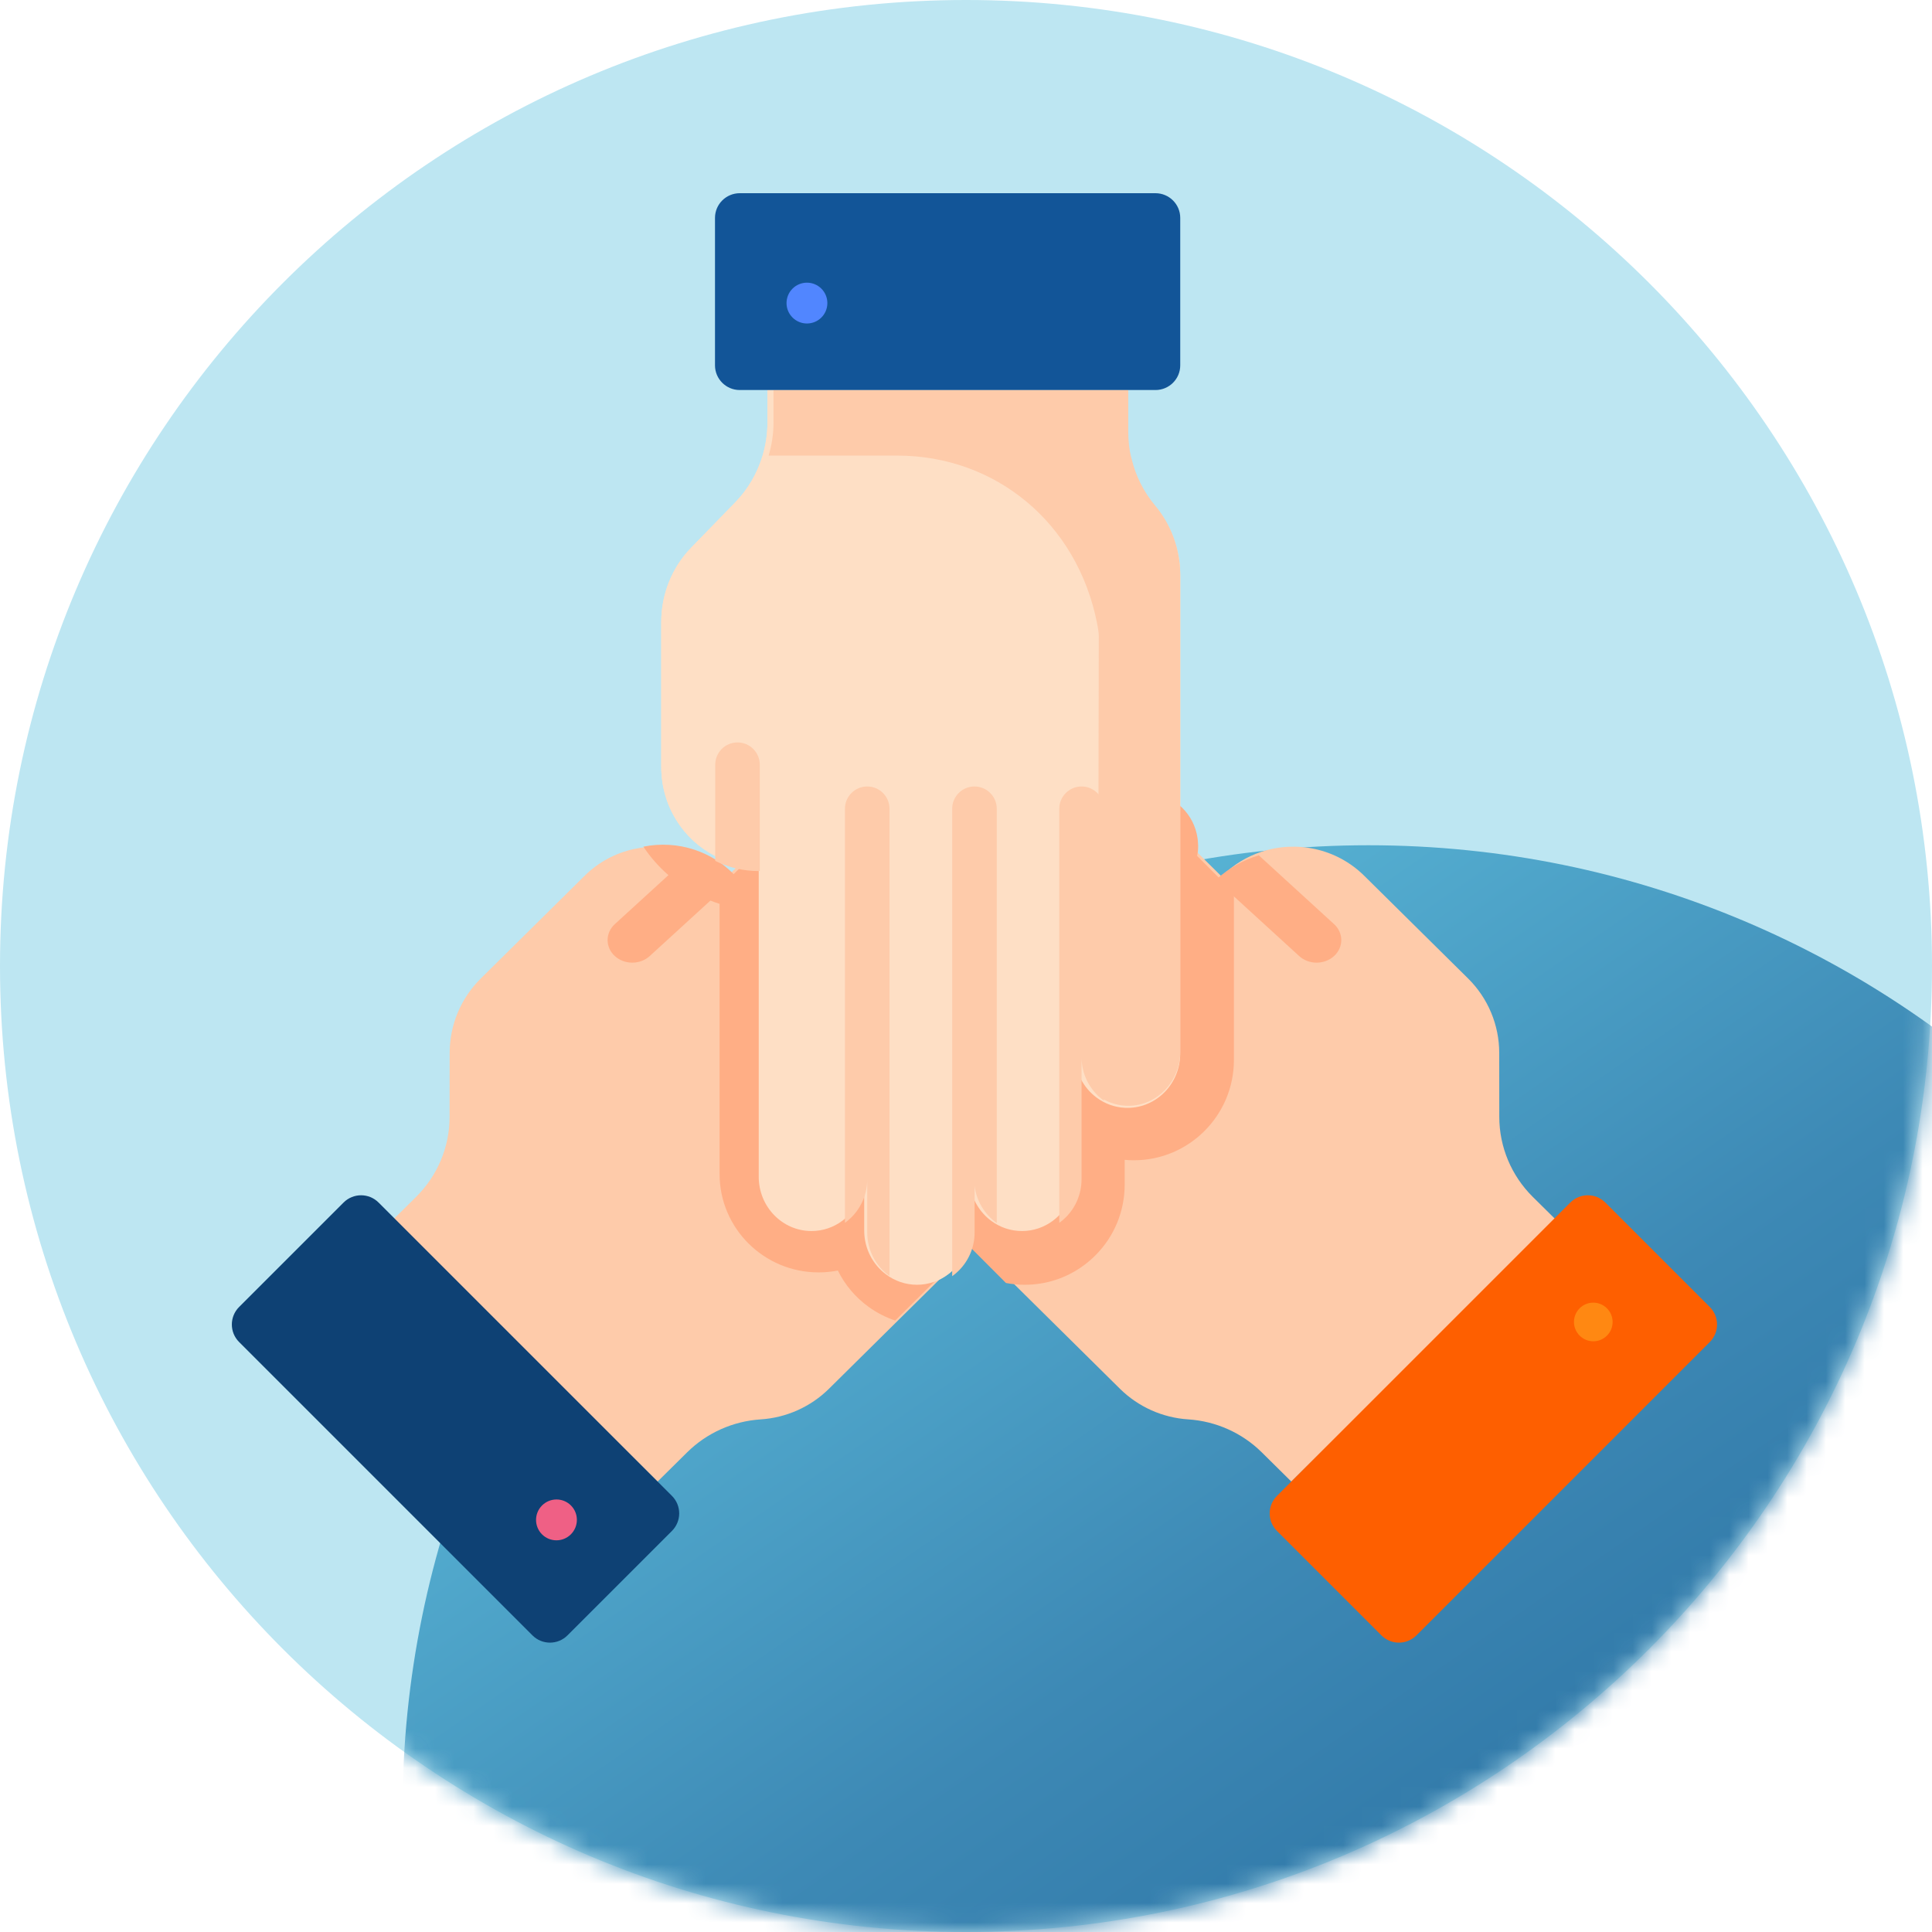 <svg width="100" height="100" viewBox="0 0 100 100" fill="none" xmlns="http://www.w3.org/2000/svg">
<path d="M50 100C77.614 100 100 77.614 100 50C100 22.386 77.614 0 50 0C22.386 0 0 22.386 0 50C0 77.614 22.386 100 50 100Z" fill="#BDE6F2"/>
<mask id="mask0_26702_176560" style="mask-type:alpha" maskUnits="userSpaceOnUse" x="0" y="0" width="100" height="100">
<path d="M50 100C77.614 100 100 77.614 100 50C100 22.386 77.614 0 50 0C22.386 0 0 22.386 0 50C0 77.614 22.386 100 50 100Z" fill="#C1C7CD"/>
</mask>
<g mask="url(#mask0_26702_176560)">
<path d="M70.832 143.75C98.446 143.75 120.832 121.364 120.832 93.75C120.832 66.136 98.446 43.75 70.832 43.75C43.218 43.75 20.832 66.136 20.832 93.75C20.832 121.364 43.218 143.75 70.832 143.75Z" fill="url(#paint0_linear_26702_176560)"/>
</g>
<path d="M57.968 71.882L40.243 54.353C39.132 53.255 39.131 51.477 40.24 50.381C40.678 49.947 41.226 49.685 41.795 49.596C42.663 49.458 43.585 49.72 44.257 50.384L39.693 45.87C39.138 45.322 38.859 44.602 38.859 43.885C38.859 43.735 38.871 43.585 38.896 43.436C38.987 42.872 39.251 42.331 39.69 41.898C40.123 41.469 40.662 41.209 41.223 41.116C41.988 40.99 42.794 41.174 43.436 41.669L41.7 39.952C41.144 39.403 40.866 38.682 40.866 37.964C40.864 37.811 40.878 37.657 40.904 37.507C40.995 36.947 41.258 36.41 41.695 35.978C42.133 35.544 42.68 35.282 43.252 35.193C44.12 35.055 45.043 35.317 45.714 35.981L47.703 37.948C47.033 37.285 46.766 36.372 46.906 35.514C46.996 34.95 47.26 34.41 47.7 33.976C48.808 32.88 50.607 32.882 51.717 33.979L63.236 45.371L63.268 45.326C63.852 44.748 64.54 44.338 65.274 44.093C67.085 43.489 69.17 43.902 70.615 45.332L75.986 50.643C77.018 51.664 77.597 53.047 77.6 54.489L77.603 57.812C77.604 59.365 78.229 60.855 79.341 61.955L80.539 63.139L66.84 76.687L65.309 75.173C64.291 74.166 62.937 73.56 61.502 73.467C60.169 73.381 58.914 72.817 57.968 71.882Z" fill="#FECBAA"/>
<path d="M66.094 77.428L81.279 62.243C81.779 61.742 82.59 61.742 83.091 62.243L88.499 67.65C88.999 68.151 88.999 68.962 88.499 69.462L73.314 84.647C72.813 85.148 72.002 85.148 71.502 84.647L66.094 79.24C65.594 78.739 65.594 77.928 66.094 77.428Z" fill="#FE5F00"/>
<path d="M81.762 69.131C82.153 69.522 82.786 69.523 83.176 69.132C83.567 68.742 83.566 68.109 83.175 67.718C82.784 67.327 82.151 67.327 81.761 67.717C81.371 68.108 81.371 68.74 81.762 69.131Z" fill="#FF8812"/>
<path d="M67.245 49.485L62.941 45.551L62.976 45.506C63.61 44.927 64.356 44.515 65.153 44.27L69.051 47.833C69.549 48.289 69.549 49.029 69.051 49.485C68.551 49.941 67.743 49.94 67.245 49.485Z" fill="#FFAE85"/>
<path d="M42.907 71.882L60.631 54.353C61.743 53.254 61.744 51.477 60.635 50.381C60.196 49.947 59.649 49.685 59.08 49.596C58.211 49.457 57.289 49.72 56.617 50.384L61.182 45.871C61.737 45.322 62.015 44.603 62.015 43.885C62.015 43.736 62.003 43.585 61.979 43.436C61.888 42.872 61.623 42.332 61.185 41.898C60.751 41.469 60.213 41.209 59.651 41.117C58.886 40.991 58.081 41.175 57.438 41.67L59.175 39.952C59.73 39.403 60.009 38.682 60.009 37.964C60.01 37.811 59.996 37.657 59.971 37.507C59.88 36.948 59.616 36.41 59.18 35.978C58.741 35.545 58.194 35.282 57.622 35.194C56.754 35.055 55.832 35.317 55.161 35.982L53.172 37.949C53.842 37.285 54.108 36.373 53.968 35.514C53.879 34.951 53.614 34.411 53.175 33.976C52.067 32.88 50.268 32.882 49.158 33.979L37.639 45.371L37.607 45.326C37.023 44.749 36.335 44.339 35.601 44.094C33.789 43.49 31.705 43.902 30.26 45.331L24.889 50.643C23.856 51.664 23.277 53.047 23.275 54.489L23.271 57.812C23.271 59.365 22.646 60.855 21.533 61.955L20.336 63.139L34.035 76.687L35.566 75.173C36.584 74.166 37.938 73.56 39.373 73.467C40.706 73.381 41.961 72.817 42.907 71.882Z" fill="#FECBAA"/>
<path d="M34.78 77.427L19.595 62.243C19.094 61.742 18.284 61.742 17.783 62.243L12.375 67.65C11.875 68.151 11.875 68.962 12.375 69.462L27.56 84.647C28.06 85.148 28.872 85.148 29.372 84.647L34.78 79.24C35.28 78.739 35.28 77.928 34.78 77.427Z" fill="#0E4174"/>
<path d="M29.549 79.416C29.962 79.003 29.963 78.334 29.551 77.922C29.139 77.509 28.469 77.51 28.056 77.923C27.643 78.336 27.643 79.005 28.055 79.418C28.468 79.83 29.136 79.829 29.549 79.416Z" fill="#EF6085"/>
<path d="M33.63 49.485L37.933 45.551L37.898 45.506C37.264 44.927 36.518 44.515 35.722 44.27L31.823 47.833C31.325 48.289 31.325 49.029 31.823 49.485C32.323 49.941 33.131 49.94 33.63 49.485Z" fill="#FFAE85"/>
<path d="M61.087 29.777V54.536C61.087 56.088 59.865 57.343 58.357 57.343C57.761 57.343 57.208 57.146 56.759 56.811C56.074 56.303 55.627 55.473 55.627 54.536V60.911C55.627 61.686 55.322 62.388 54.829 62.895C54.726 63.001 54.614 63.098 54.495 63.187C54.045 63.522 53.494 63.718 52.898 63.718C52.308 63.718 51.762 63.526 51.317 63.2C50.71 62.755 50.289 62.061 50.192 61.263V63.689C50.192 64.465 49.886 65.168 49.392 65.675C49.288 65.784 49.173 65.883 49.053 65.971C48.606 66.303 48.056 66.499 47.462 66.499C46.867 66.499 46.314 66.302 45.864 65.965C45.178 65.457 44.731 64.627 44.731 63.689V60.911C44.731 61.847 44.285 62.678 43.599 63.187C43.151 63.522 42.6 63.718 42.002 63.718C40.495 63.718 39.272 62.461 39.272 60.911V44.821L39.219 44.83C38.425 44.83 37.675 44.639 37.008 44.3C35.361 43.461 34.227 41.714 34.227 39.696V32.193C34.227 30.751 34.783 29.37 35.774 28.349L38.057 26.001C39.124 24.903 39.724 23.415 39.724 21.861V20.188H58.356V22.326C58.356 23.748 58.861 25.122 59.773 26.19C60.62 27.182 61.087 28.456 61.087 29.777Z" fill="#FEDFC5"/>
<path d="M60.651 50.211C60.218 49.782 59.679 49.522 59.117 49.434C58.261 49.297 57.351 49.557 56.689 50.215L61.191 45.745C61.738 45.202 62.013 44.49 62.013 43.779C62.013 43.631 62.001 43.482 61.977 43.335C61.887 42.776 61.627 42.242 61.194 41.812C60.766 41.387 60.235 41.13 59.681 41.038C58.927 40.913 58.132 41.096 57.498 41.586L59.212 39.885C59.759 39.342 60.034 38.628 60.034 37.917C60.035 37.766 60.022 37.614 59.997 37.464C59.907 36.91 59.646 36.377 59.216 35.95C58.784 35.521 58.244 35.261 57.68 35.173C56.824 35.036 55.914 35.296 55.252 35.954L53.29 37.901C53.951 37.245 54.214 36.341 54.076 35.49C53.987 34.933 53.726 34.398 53.293 33.968C52.2 32.883 50.425 32.884 49.331 33.971L37.969 45.25L37.937 45.206C37.361 44.634 36.683 44.228 35.959 43.986C35.102 43.699 34.183 43.646 33.301 43.823C34.011 44.889 35.004 45.773 36.215 46.369C36.551 46.534 36.895 46.672 37.246 46.784V60.771C37.246 63.577 39.543 65.859 42.367 65.859C42.707 65.859 43.042 65.827 43.367 65.763C43.732 66.502 44.276 67.153 44.961 67.645C45.386 67.952 45.849 68.188 46.337 68.351L60.648 54.144C61.744 53.056 61.745 51.297 60.651 50.211Z" fill="#FFAE85"/>
<path d="M63.867 54.867V44.859C63.624 45.029 63.393 45.224 63.176 45.441L63.144 45.486L51.669 33.987C50.563 32.879 48.77 32.878 47.667 33.983C47.229 34.422 46.965 34.967 46.876 35.536C46.736 36.402 47.002 37.324 47.67 37.993L45.688 36.008C45.019 35.338 44.1 35.073 43.236 35.212C42.666 35.302 42.121 35.567 41.684 36.005C41.249 36.44 40.986 36.983 40.895 37.548C40.871 37.7 40.857 37.855 40.858 38.009C40.858 38.734 41.136 39.462 41.689 40.016L43.419 41.75C42.779 41.25 41.976 41.064 41.215 41.191C40.655 41.285 40.119 41.547 39.687 41.98C39.249 42.418 38.986 42.964 38.896 43.533C38.871 43.684 38.859 43.835 38.859 43.986C38.859 44.711 39.137 45.436 39.69 45.99L44.237 50.547C43.568 49.877 42.649 49.611 41.784 49.751C41.217 49.841 40.671 50.106 40.235 50.543C39.13 51.651 39.132 53.444 40.238 54.554L52.068 66.407C52.385 66.468 52.71 66.499 53.039 66.499C54.136 66.499 55.184 66.158 56.066 65.517C56.291 65.354 56.504 65.173 56.698 64.978C57.675 63.999 58.213 62.697 58.213 61.31V60.033C58.372 60.048 58.533 60.055 58.694 60.055C61.546 60.055 63.867 57.728 63.867 54.867Z" fill="#FFAE85"/>
<path d="M61.087 29.777V54.536C61.087 56.088 59.865 57.343 58.357 57.343C58.316 57.343 58.272 57.343 58.229 57.34C57.683 57.314 57.178 57.123 56.763 56.813C56.761 56.813 56.761 56.811 56.759 56.811C56.074 56.303 55.627 55.473 55.627 54.536V60.911C55.627 61.686 55.322 62.388 54.829 62.895C54.726 63.001 54.614 63.098 54.495 63.187C54.045 63.522 53.494 63.718 52.898 63.718C52.308 63.718 51.762 63.526 51.317 63.2C50.71 62.755 50.289 62.061 50.192 61.263V63.689C50.192 64.465 49.886 65.168 49.392 65.675C49.288 65.784 49.173 65.883 49.053 65.971C48.606 66.303 48.056 66.499 47.462 66.499C46.867 66.499 46.314 66.302 45.864 65.965C45.178 65.457 44.731 64.627 44.731 63.689V60.911C44.731 61.847 44.285 62.678 43.599 63.187C43.151 63.522 42.6 63.718 42.002 63.718C40.495 63.718 39.272 62.461 39.272 60.911V44.821L39.219 44.83C38.425 44.83 37.675 44.639 37.008 44.3C35.361 43.461 34.227 41.714 34.227 39.696V32.193C34.227 30.751 34.783 29.37 35.774 28.349L38.057 26.001C38.717 25.322 39.198 24.494 39.468 23.591C39.638 23.033 39.724 22.446 39.724 21.861V20.188H58.356V22.326C58.356 22.805 58.407 23.311 58.536 23.772C58.754 24.661 59.177 25.491 59.773 26.19C60.612 27.174 61.087 28.466 61.087 29.777Z" fill="#FEDFC5"/>
<path d="M61.088 29.75V54.437C61.088 55.984 59.885 57.236 58.398 57.236C58.358 57.236 58.315 57.236 58.272 57.233C57.734 57.207 57.236 57.017 56.827 56.708L56.873 32.919C56.873 32.775 56.842 32.548 56.784 32.259C55.757 27.063 51.537 23.581 46.432 23.581H39.785C39.952 23.025 40.037 22.439 40.037 21.857V20.188H58.398V22.32C58.398 22.798 58.447 23.302 58.575 23.762C58.789 24.648 59.206 25.475 59.793 26.172C60.621 27.154 61.088 28.442 61.088 29.75Z" fill="#FECBAA"/>
<path d="M59.806 20.188H38.291C37.583 20.188 37.008 19.616 37.008 18.91V11.278C37.008 10.572 37.583 10 38.291 10H59.806C60.514 10 61.089 10.572 61.089 11.278V18.91C61.089 19.616 60.514 20.188 59.806 20.188Z" fill="#125598"/>
<path d="M42.824 15.688C42.824 15.104 42.351 14.631 41.768 14.631C41.184 14.631 40.711 15.104 40.711 15.688C40.711 16.271 41.184 16.744 41.768 16.744C42.351 16.744 42.824 16.271 42.824 15.688Z" fill="#5186FF"/>
<path d="M57.135 41.861V56.97C56.437 56.466 55.981 55.643 55.981 54.712V61.036C55.981 61.805 55.671 62.502 55.168 63.005C55.064 63.11 54.95 63.206 54.828 63.294V41.861C54.828 41.224 55.345 40.708 55.981 40.708C56.618 40.708 57.135 41.224 57.135 41.861Z" fill="#FECBAA"/>
<path d="M51.592 41.861V63.306C50.973 62.865 50.545 62.177 50.446 61.385V63.792C50.446 64.561 50.134 65.259 49.631 65.762C49.525 65.87 49.408 65.968 49.285 66.056V41.861C49.285 41.224 49.802 40.708 50.438 40.708C51.075 40.708 51.592 41.224 51.592 41.861Z" fill="#FECBAA"/>
<path d="M46.041 41.861V66.049C45.343 65.545 44.888 64.722 44.888 63.792V61.036C44.888 61.965 44.433 62.789 43.734 63.294V41.861C43.734 41.224 44.252 40.708 44.888 40.708C45.526 40.708 46.041 41.224 46.041 41.861Z" fill="#FECBAA"/>
<path d="M39.326 39.582V45.077L39.272 45.086C38.463 45.086 37.699 44.897 37.02 44.56V39.582C37.02 38.945 37.536 38.428 38.173 38.428C38.811 38.428 39.326 38.945 39.326 39.582Z" fill="#FECBAA"/>
<defs>
<linearGradient id="paint0_linear_26702_176560" x1="33.332" y1="52.083" x2="93.749" y2="139.583" gradientUnits="userSpaceOnUse">
<stop stop-color="#FFD5DF"/>
<stop offset="0" stop-color="#5FBFDD"/>
<stop offset="0.391" stop-color="#3D89B5"/>
<stop offset="1" stop-color="#14528B"/>
</linearGradient>
</defs>
</svg>
